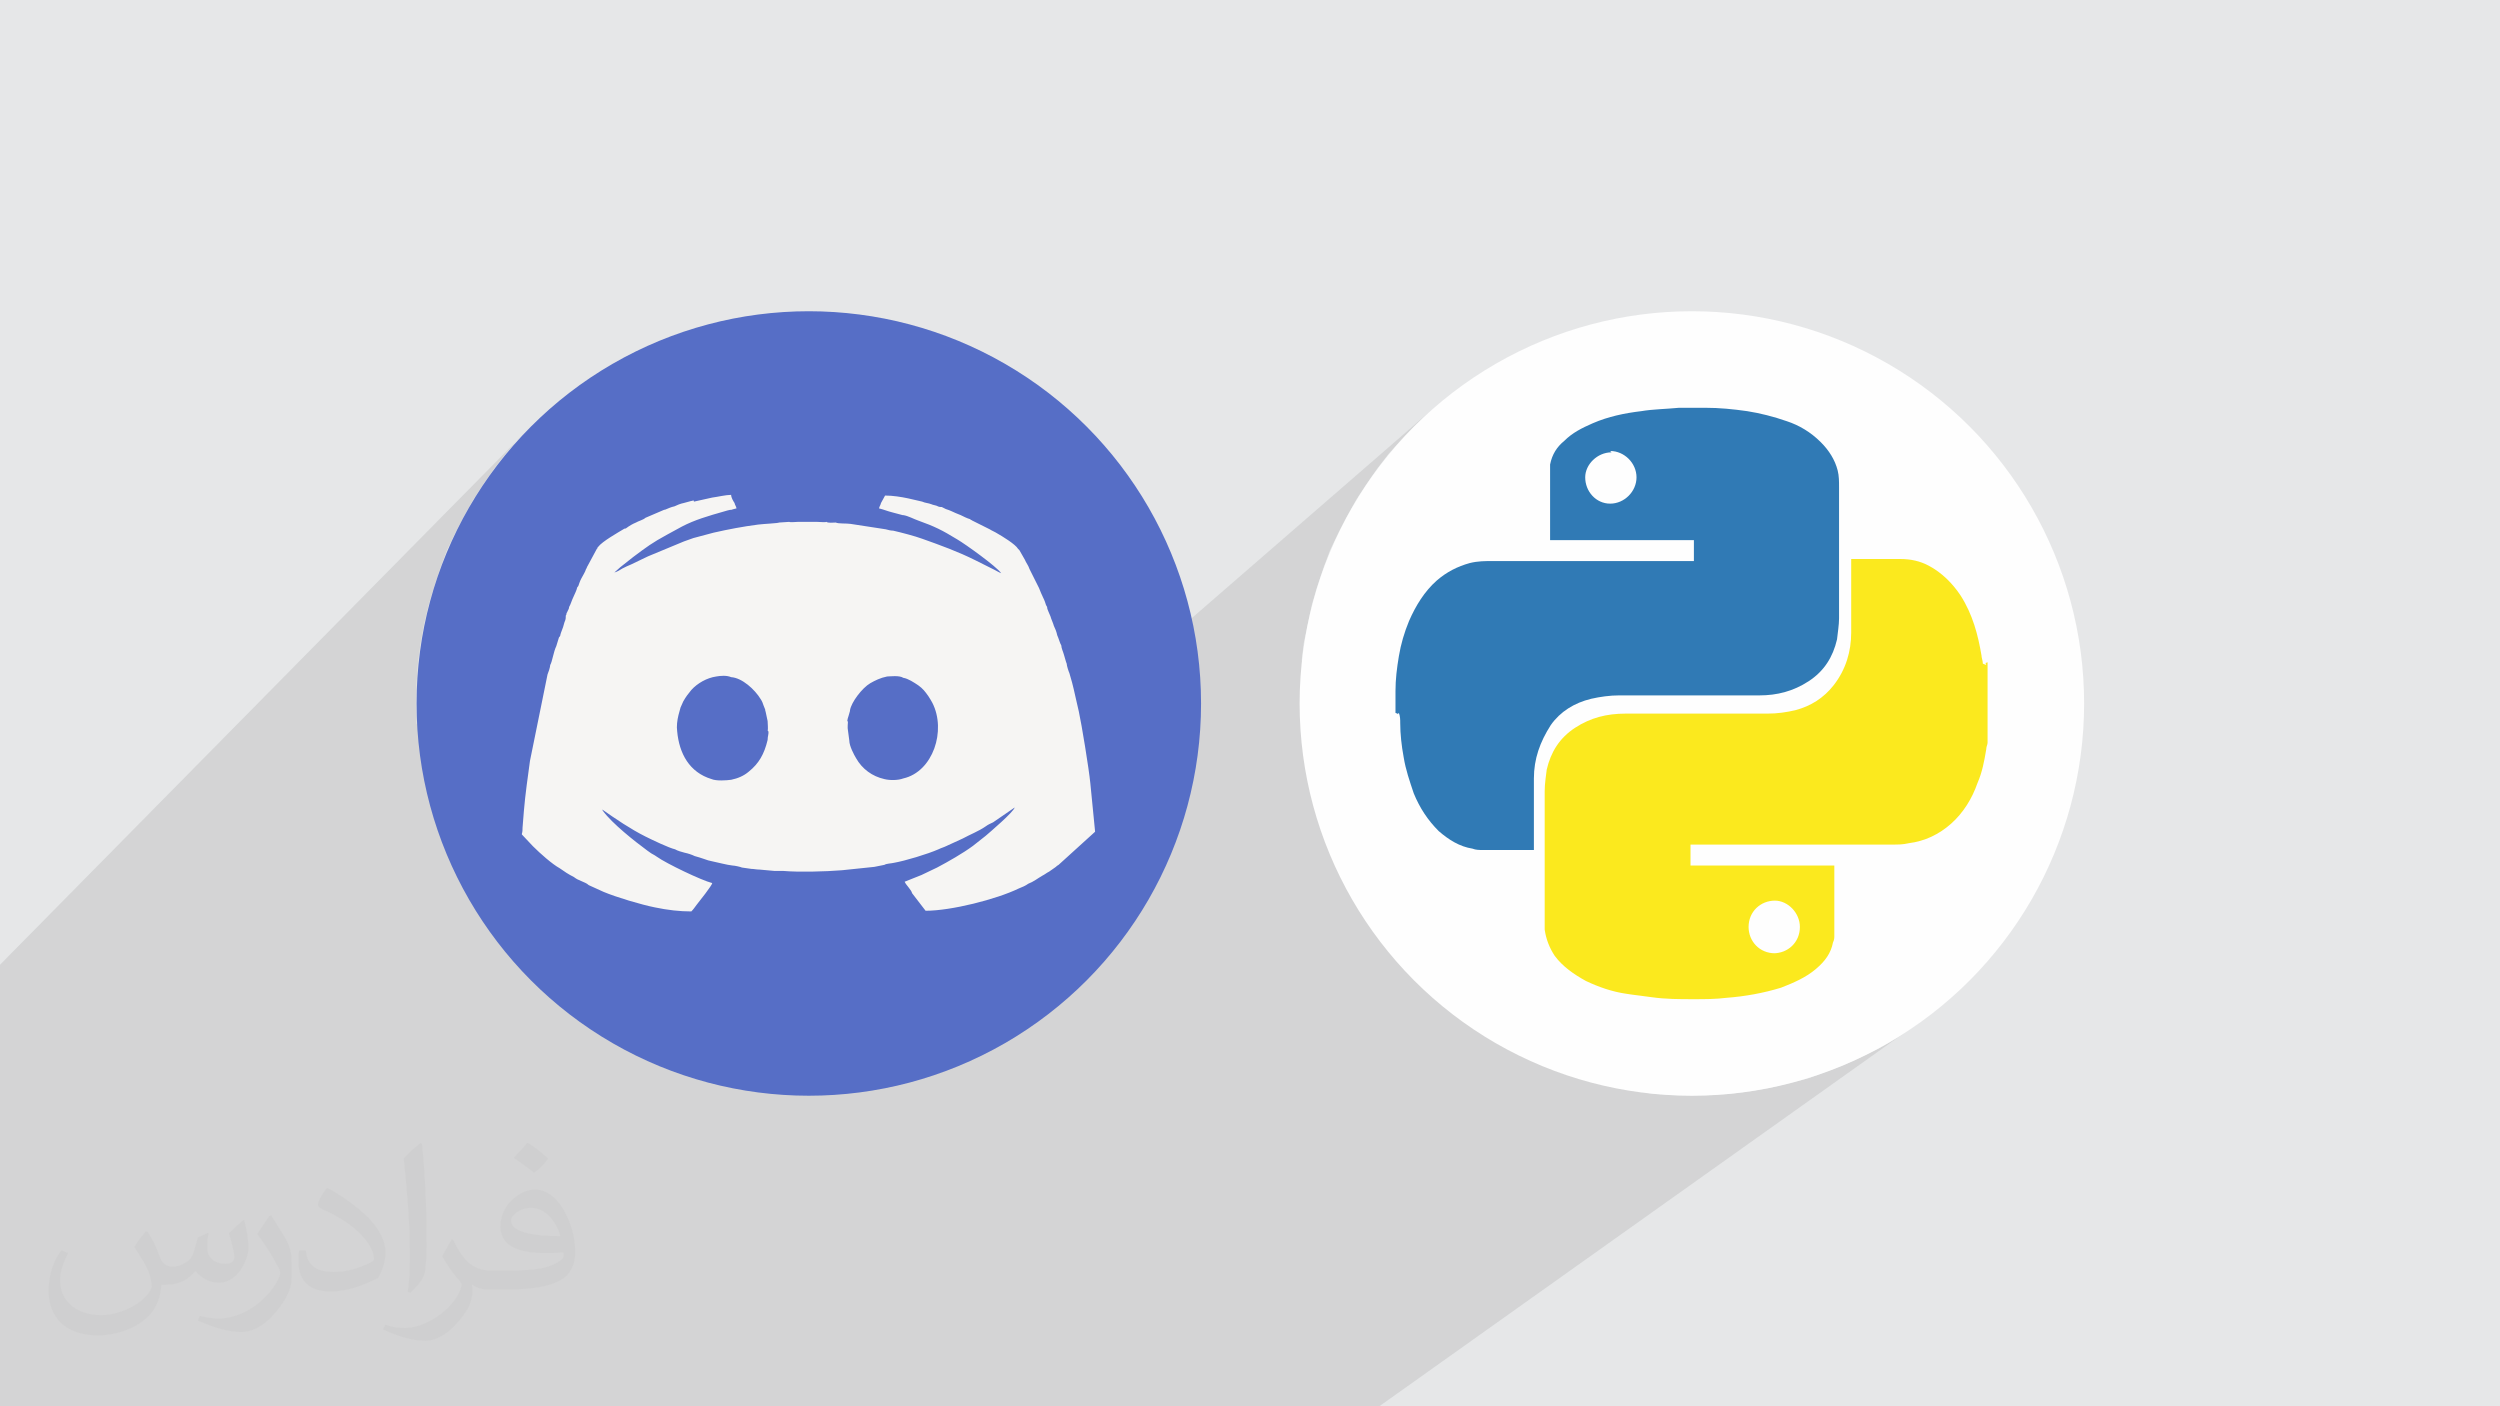 <?xml version="1.0" encoding="UTF-8"?>
<!DOCTYPE svg PUBLIC "-//W3C//DTD SVG 1.1//EN" "http://www.w3.org/Graphics/SVG/1.1/DTD/svg11.dtd">
<!-- Creator: CorelDRAW 2017 -->
<svg xmlns="http://www.w3.org/2000/svg" xml:space="preserve" width="3.703in" height="2.083in" version="1.1" style="shape-rendering:geometricPrecision; text-rendering:geometricPrecision; image-rendering:optimizeQuality; fill-rule:evenodd; clip-rule:evenodd"
viewBox="0 0 3703 2083"
 xmlns:xlink="http://www.w3.org/1999/xlink"
 xmlns:dc="http://purl.org/dc/elements/1.1/"
 xmlns:cc="http://creativecommons.org/ns#"
 xmlns:rdf="http://www.w3.org/1999/02/22-rdf-syntax-ns#"
 xmlns:svg="http://www.w3.org/2000/svg"
 xmlns:sodipodi="http://sodipodi.sourceforge.net/DTD/sodipodi-0.dtd"
 xmlns:inkscape="http://www.inkscape.org/namespaces/inkscape"
 inkscape:version="0.91 r13725"
 sodipodi:docname="CSS3.svg"
 enable-background="new 0 0 512 512">
 <defs>
  <style type="text/css">
   <![CDATA[
    .fil5 {fill:#FEFEFE}
    .fil6 {fill:#307AB5}
    .fil3 {fill:#566EC6}
    .fil0 {fill:#E6E7E8}
    .fil4 {fill:#F6F5F3}
    .fil7 {fill:#FBE91E}
    .fil2 {fill:#373435;fill-opacity:0.031}
    .fil1 {fill:#373435;fill-opacity:0.102}
   ]]>
  </style>
 </defs>
 <g id="Layer_x0020_1">
  <polygon class="fil0" points="-1,0 3704,0 3704,2083 -1,2083 "/>
  <polygon class="fil1" points="1626,2083 1613,2083 1494,2083 1490,2083 1488,2083 1474,2083 1452,2083 1416,2083 1349,2083 1339,2083 1326,2083 1296,2083 1289,2083 1261,2083 1257,2083 1226,2083 1215,2083 1213,2083 1209,2083 1157,2083 1154,2083 1116,2083 1095,2083 1074,2083 1073,2083 1030,2083 1025,2083 1022,2083 995,2083 958,2083 957,2083 932,2083 860,2083 844,2083 819,2083 819,2083 798,2083 782,2083 771,2083 743,2083 741,2083 713,2083 712,2083 710,2083 701,2083 697,2083 696,2083 693,2083 685,2083 684,2083 671,2083 669,2083 630,2083 621,2083 619,2083 619,2083 619,2083 616,2083 615,2083 535,2083 479,2083 479,2083 477,2083 463,2083 458,2083 454,2083 442,2083 419,2083 413,2083 362,2083 345,2083 328,2083 312,2083 295,2083 295,2083 276,2083 258,2083 241,2083 232,2083 223,2083 214,2083 214,2083 205,2083 204,2083 201,2083 199,2083 190,2083 187,2083 171,2083 149,2083 142,2083 132,2083 132,2083 130,2083 119,2083 119,2083 110,2083 107,2083 107,2083 106,2083 106,2083 79,2083 77,2083 74,2083 70,2083 60,2083 57,2083 56,2083 45,2083 45,2083 43,2083 30,2083 14,2083 12,2083 9,2083 9,2083 8,2083 3,2083 -1,2083 -1,2076 -1,2076 -1,2061 -1,2060 -1,2057 -1,2051 -1,2044 -1,2043 -1,2036 -1,2031 -1,2029 -1,2028 -1,2017 -1,2015 -1,2012 -1,2007 -1,1994 -1,1981 -1,1964 -1,1959 -1,1940 -1,1928 -1,1917 -1,1906 -1,1894 -1,1884 -1,1872 -1,1850 -1,1812 -1,1805 -1,1803 -1,1793 -1,1787 -1,1780 -1,1779 -1,1759 -1,1754 -1,1744 -1,1741 -1,1739 -1,1738 -1,1738 -1,1737 -1,1733 -1,1730 -1,1723 -1,1715 -1,1714 -1,1701 -1,1695 -1,1690 -1,1689 -1,1688 -1,1678 -1,1430 787,631 767,651 749,672 732,694 716,717 701,740 687,765 674,790 662,815 652,842 643,869 635,896 628,925 623,953 619,982 617,1012 616,1042 617,1072 617,1073 889,807 894,803 899,800 904,796 910,792 916,789 921,786 925,783 926,783 926,783 926,783 926,783 926,783 926,783 926,783 927,783 927,783 928,783 928,783 928,783 928,783 928,782 928,782 930,781 932,780 933,779 935,778 937,777 939,776 941,775 942,774 944,773 946,773 947,772 949,771 952,770 953,769 955,768 956,767 984,755 985,755 985,755 985,755 985,755 985,755 985,755 985,755 987,754 989,754 991,753 992,752 994,752 996,751 998,751 999,750 1001,749 1003,749 1004,748 1006,747 1008,747 1010,746 1012,746 1013,745 1024,742 1025,742 1025,742 1025,742 1025,742 1025,742 1025,742 1025,742 1025,742 1027,741 1028,743 1055,737 1059,737 1062,736 1066,735 1069,735 1073,734 1077,734 1080,733 1083,733 1084,735 1084,736 1085,738 1085,740 1086,741 1087,743 1088,744 1088,745 1089,746 1089,748 1090,748 1090,749 1090,750 1091,751 1091,752 1091,753 1053,790 1057,789 1062,788 1066,787 1070,786 1074,786 1078,785 1082,784 1086,783 1090,782 1094,782 1098,781 1102,780 1107,780 1111,779 1115,778 1119,778 1123,777 1127,777 1132,776 1137,776 1142,776 1146,775 1150,775 1153,775 1154,774 1169,773 1170,773 1172,774 1173,774 1175,774 1177,773 1179,773 1181,773 1182,773 1196,773 1210,773 1213,773 1215,773 1217,773 1219,774 1221,774 1222,774 1224,773 1224,773 1226,774 1227,774 1229,774 1231,774 1233,774 1235,774 1237,774 1238,774 1240,775 1243,775 1246,775 1249,776 1252,776 1255,776 1258,776 1260,776 1266,777 1312,734 1316,734 1320,734 1325,735 1329,735 1333,736 1337,737 1341,737 1345,738 1349,739 1353,740 1356,741 1359,741 1361,742 1363,742 1365,743 1367,743 1368,744 1370,744 1371,745 1373,745 1375,746 1377,746 1379,746 1381,747 1381,747 1382,748 1383,748 1384,748 1385,748 1385,749 1386,749 1388,749 1388,750 1389,750 1390,750 1391,751 1392,751 1392,751 1393,751 1395,751 1395,751 1395,751 1395,751 1395,751 1395,751 1395,751 1396,751 1402,754 1403,755 1404,755 1405,755 1406,756 1407,756 1408,756 1409,757 1410,757 1411,758 1413,759 1414,759 1416,760 1418,761 1420,762 1422,762 1424,763 1425,764 1427,765 1429,766 1431,767 1432,767 1434,768 1436,769 1438,769 1439,770 1439,770 1440,771 1440,771 1440,771 1440,771 1440,771 1440,771 1441,771 1467,784 1468,785 1469,786 1471,786 1472,787 1474,788 1475,789 1476,789 1478,790 1481,792 1485,794 1489,797 1494,801 1499,804 1503,807 1506,810 1509,813 1511,815 1511,817 1512,818 1513,820 1515,822 1516,824 1517,826 1518,828 1519,829 1519,831 1520,833 1521,834 1522,836 1523,837 1524,839 1525,841 1526,843 1540,871 1540,873 1541,875 1542,877 1543,879 1543,880 1544,882 1545,884 1546,885 1546,886 1546,887 1547,887 1547,888 1547,889 1548,890 1548,891 1549,892 1549,893 1549,894 1549,895 1550,896 1550,896 1550,897 1551,898 1552,899 1552,900 1552,901 1552,902 1552,903 1552,903 1553,904 1553,905 1554,906 1557,913 1557,915 1558,916 1558,918 1559,920 1560,922 1560,924 1561,926 1562,927 1562,929 1563,930 1564,932 1564,934 1565,936 1566,937 1566,939 1567,941 1567,943 1568,945 1569,947 1570,949 1570,951 1571,953 1572,955 1573,956 1573,958 1573,959 1574,961 1574,963 1575,965 1575,967 1576,969 1577,970 1577,971 1577,973 1578,975 1579,977 1579,979 1580,981 1580,982 1581,983 1581,985 1581,986 1582,988 1582,991 1583,993 1583,995 1584,996 1585,997 1585,999 1585,1000 1586,1002 1587,1004 1587,1006 1588,1008 1588,1010 1589,1011 1590,1016 1591,1021 1592,1026 1594,1032 1595,1038 1596,1044 1597,1049 1599,1054 1599,1058 1600,1059 2115,612 2095,631 2076,651 2057,672 2040,694 2024,717 2009,740 1995,765 1982,790 1970,815 1960,842 1951,869 1943,896 1937,925 1931,953 1928,979 2319,648 2324,645 2329,641 2334,638 2340,635 2346,632 2351,629 2357,626 2362,625 2366,623 2370,621 2375,620 2379,618 2384,617 2388,616 2393,615 2397,614 2402,613 2406,612 2411,611 2415,611 2420,610 2424,609 2429,609 2432,608 2436,608 2439,607 2442,607 2446,606 2449,606 2453,606 2456,606 2459,605 2463,605 2466,605 2470,605 2474,605 2477,604 2481,604 2485,604 2485,604 2485,604 2485,604 2485,604 2486,604 2486,604 2486,604 2486,604 2491,604 2495,604 2499,604 2503,604 2508,604 2512,604 2516,604 2520,604 2521,604 2521,604 2521,604 2522,604 2522,604 2522,604 2523,604 2523,604 2527,604 2531,604 2535,604 2539,604 2543,604 2546,605 2550,605 2554,605 2558,605 2562,606 2566,606 2569,607 2573,607 2577,608 2581,608 2585,609 2589,609 2592,610 2596,611 2599,611 2603,612 2607,613 2611,614 2614,615 2618,616 2622,617 2625,618 2629,619 2633,620 2636,621 2640,622 2644,623 2647,624 2650,626 2653,627 2657,629 2660,630 2663,632 2667,634 2670,635 2673,637 2676,640 2679,642 2682,644 2685,646 2688,649 2691,651 2694,654 2698,659 2702,663 2706,668 2709,674 2712,679 2714,685 2717,691 2718,697 2719,700 2719,703 2719,706 2720,709 2720,712 2720,715 2720,718 2720,721 2720,727 2720,733 2720,739 2720,745 2720,751 2720,757 2720,763 2720,769 2720,775 2720,781 2720,787 2720,793 2720,799 2720,805 2720,811 2720,817 2720,823 2720,830 2720,836 2720,842 2720,848 2745,828 2746,828 2746,828 2747,828 2747,828 2747,828 2747,828 2748,828 2748,828 2753,828 2757,828 2761,828 2766,828 2770,828 2775,828 2779,828 2784,828 2788,828 2792,828 2797,828 2801,828 2806,828 2810,828 2814,828 2819,828 2824,828 2830,828 2835,829 2840,830 2846,831 2851,833 2856,835 2861,838 2865,840 2868,842 2872,844 2875,846 2878,849 2881,851 2884,854 2887,857 2890,860 2893,863 2896,866 2899,869 2901,872 2904,875 2906,878 2908,882 2911,887 2914,892 2917,898 2920,903 2922,908 2924,914 2926,920 2928,925 2930,931 2932,937 2933,942 2935,948 2936,954 2937,960 2938,965 2939,971 2939,972 2939,974 2939,975 2940,977 2940,978 2940,980 2940,981 2940,983 2942,983 2944,981 2944,984 2945,984 2944,985 2944,989 2944,996 2944,1003 2944,1011 2944,1018 2944,1026 2944,1033 2944,1041 2944,1048 2944,1055 2944,1063 2944,1070 2944,1078 2944,1085 2944,1093 2944,1100 2944,1101 2944,1102 2944,1103 2944,1105 2943,1106 2943,1107 2943,1109 2943,1110 2942,1113 2942,1117 2941,1120 2940,1123 2940,1126 2939,1129 2938,1132 2938,1136 2937,1139 2936,1142 2935,1145 2934,1148 2933,1151 2932,1154 2931,1157 2930,1160 2928,1164 2926,1169 2924,1173 2923,1177 2921,1181 2918,1185 2916,1189 2914,1193 2911,1196 2909,1200 2906,1204 2903,1207 2900,1211 2897,1214 2894,1217 2890,1220 2887,1223 2883,1226 2880,1229 2718,1348 2718,1354 2718,1360 2718,1367 2718,1373 2718,1380 2718,1386 2718,1387 2718,1388 2717,1390 2717,1391 2717,1392 2717,1393 2717,1395 2716,1396 2715,1402 2713,1407 2710,1413 2707,1417 2704,1422 2700,1427 2696,1431 2691,1435 2689,1438 2686,1440 2441,1619 2446,1620 2476,1622 2506,1623 2536,1622 2565,1620 2594,1616 2623,1611 2651,1604 2679,1597 2706,1587 2732,1577 2758,1565 2783,1553 2807,1539 2831,1523 2853,1507 2043,2083 1805,2083 1804,2083 1778,2083 1767,2083 1730,2083 1721,2083 1720,2083 1720,2083 1718,2083 1683,2083 1645,2083 1641,2083 1636,2083 1636,2083 "/>
  <path class="fil2" d="M219 1825c7,11 12,21 16,32 3,7 5,19 21,19 5,0 11,-1 17,-5 7,-3 12,-9 14,-17l6 -21 15 -7 1 1c-2,8 -2,15 -2,21 0,18 15,24 27,24 7,0 13,-3 13,-10 0,-8 -4,-22 -8,-35 7,-7 14,-14 22,-20l1 1c4,15 6,30 6,40 0,10 -4,20 -8,27 -7,14 -20,25 -36,25 -12,0 -25,-6 -34,-17l-1 0c-9,11 -22,20 -43,20l-7 0c-1,14 -4,24 -9,33 -13,25 -50,42 -85,42 -49,0 -73,-28 -73,-66 0,-23 7,-45 19,-60l10 4c-7,14 -12,27 -12,40 0,35 29,52 61,52 30,0 68,-20 75,-42 -2,-25 -12,-36 -26,-59 4,-7 10,-15 17,-23l1 0 0 0 2 1 0 0zm563 -132c10,6 20,14 30,23 -6,8 -12,15 -21,21 -10,-8 -20,-15 -30,-22 7,-8 14,-15 20,-22l1 0 0 0zm5 96c-17,0 -30,11 -30,19 0,17 33,23 73,23 -5,-20 -22,-42 -43,-42zm-37 93c22,0 41,-1 55,-4 16,-4 30,-12 30,-18 0,-2 0,-3 -1,-5 -9,1 -19,1 -29,1 -29,0 -52,-7 -60,-23 -2,-4 -4,-10 -4,-15 0,-16 7,-32 19,-42 10,-9 21,-14 33,-14 20,0 37,17 48,42 6,14 11,30 11,51 0,14 -4,25 -12,34 -16,15 -45,21 -90,21l-20 0 0 0 -5 0c-11,0 -19,-2 -25,-7l-1 0c0,2 1,5 1,7 0,10 -3,23 -10,33 -20,30 -42,43 -60,43 -19,0 -42,-7 -63,-17l4 -7c7,3 16,5 29,5 34,0 78,-33 84,-64 -1,-3 -3,-6 -7,-10 -10,-12 -16,-22 -22,-32 5,-10 10,-18 14,-25l2 0c14,29 28,46 57,46l4 0 0 0 21 0 0 0 -3 0 0 0zm-146 31c2,-14 3,-29 3,-43l0 -21c0,-39 -5,-96 -9,-133 7,-8 17,-17 25,-23l2 1c5,47 7,101 7,151 0,13 -1,26 -2,35 -1,12 -8,21 -22,35l-3 -1 0 0 -1 -1 0 0zm-151 -62c1,18 10,33 41,33 20,0 36,-5 55,-14 3,-2 5,-3 5,-5 0,-12 -9,-27 -24,-41 -14,-13 -34,-25 -51,-32 -6,-3 -8,-5 -8,-8 0,-5 7,-17 13,-24l2 0c20,11 43,27 60,44 15,16 25,33 25,51 0,13 -4,26 -11,38 -22,11 -46,20 -70,20 -29,0 -48,-13 -48,-45 0,-3 0,-9 1,-16l10 0 0 0 0 -1 0 0zm-52 -52l18 29c7,11 13,22 13,41l0 24c0,19 -12,39 -32,60 -15,14 -29,20 -42,20 -19,0 -40,-6 -65,-17l3 -7c8,2 17,4 28,4 35,0 72,-26 88,-58 2,-4 3,-7 3,-9 0,-4 -2,-8 -4,-11 -9,-17 -19,-33 -30,-47 6,-9 12,-18 18,-27l2 0 0 0 0 -2 0 0z"/>
  <sodipodi:namedview id="base" pagecolor="#ffffff" bordercolor="#666666" borderopacity="1.0" inkscape:pageopacity="0.0" inkscape:pageshadow="2" inkscape:zoom="0.35" inkscape:cx="181.367" inkscape:cy="256" inkscape:document-units="px" inkscape:current-layer="layer1" showgrid="false" fit-margin-top="0" fit-margin-left="0" fit-margin-right="0" fit-margin-bottom="0" inkscape:window-width="1366" inkscape:window-height="704" inkscape:window-x="0" inkscape:window-y="27" inkscape:window-maximized="1"/>
  <sodipodi:namedview id="base" pagecolor="#ffffff" bordercolor="#666666" borderopacity="1.0" inkscape:pageopacity="0.0" inkscape:pageshadow="2" inkscape:zoom="0.35" inkscape:cx="181.367" inkscape:cy="256" inkscape:document-units="px" inkscape:current-layer="layer1" showgrid="false" fit-margin-top="0" fit-margin-left="0" fit-margin-right="0" fit-margin-bottom="0" inkscape:window-width="1366" inkscape:window-height="704" inkscape:window-x="0" inkscape:window-y="27" inkscape:window-maximized="1"/>
  <sodipodi:namedview id="base" pagecolor="#ffffff" bordercolor="#666666" borderopacity="1.0" inkscape:pageopacity="0.0" inkscape:pageshadow="2" inkscape:zoom="0.35" inkscape:cx="181.367" inkscape:cy="256" inkscape:document-units="px" inkscape:current-layer="layer1" showgrid="false" fit-margin-top="0" fit-margin-left="0" fit-margin-right="0" fit-margin-bottom="0" inkscape:window-width="1366" inkscape:window-height="704" inkscape:window-x="0" inkscape:window-y="27" inkscape:window-maximized="1"/>
  <sodipodi:namedview id="base" pagecolor="#ffffff" bordercolor="#666666" borderopacity="1.0" inkscape:pageopacity="0.0" inkscape:pageshadow="2" inkscape:zoom="0.35" inkscape:cx="181.367" inkscape:cy="256" inkscape:document-units="px" inkscape:current-layer="layer1" showgrid="false" fit-margin-top="0" fit-margin-left="0" fit-margin-right="0" fit-margin-bottom="0" inkscape:window-width="1366" inkscape:window-height="704" inkscape:window-x="0" inkscape:window-y="27" inkscape:window-maximized="1"/>
  <g id="_1756898385184">
   <circle class="fil3" cx="1198" cy="1042" r="581"/>
   <rect class="fil3" x="947" y="903" width="556" height="278"/>
   <path class="fil4" d="M1138 1083c1,4 -1,7 -1,13 -5,21 -13,35 -28,47 -7,6 -16,10 -26,12 -7,1 -22,2 -29,-1 -33,-10 -48,-38 -51,-71 -1,-7 0,-16 2,-24 1,-4 2,-7 3,-11l4 -9c4,-7 7,-11 12,-17 9,-10 23,-18 37,-20 6,-1 15,-2 22,1 16,1 35,18 44,33 2,3 3,6 4,9 1,2 1,3 2,5 1,2 0,2 1,4l3 14c0,4 1,12 0,14l1 1zm117 -14c0,-3 1,-6 2,-9l2 -7c0,0 0,0 0,-1 2,-12 18,-33 30,-40 7,-4 15,-8 25,-10 4,0 18,-2 24,2 7,1 16,7 22,11 7,5 10,9 15,16 2,3 5,8 6,10 21,41 1,102 -43,112 -8,3 -20,3 -28,1 -18,-4 -33,-15 -42,-31 -3,-5 -10,-18 -10,-26l-2 -15c-1,-4 0,-11 0,-14l-1 1zm-228 -328l-2 1c0,0 -1,0 -1,0l-11 3c-5,1 -10,3 -14,5 -5,1 -9,3 -14,5 0,0 0,0 -1,0l-28 12c-3,3 -11,5 -14,7 -5,2 -10,5 -14,8 -1,1 0,0 -2,1 0,0 0,0 -1,0 -10,6 -33,19 -39,27l-1 1c0,0 0,0 0,1l-1 1 -14 26c-1,1 0,1 -1,2 -1,2 0,1 -1,2 -1,4 -5,10 -7,14 -1,2 -2,4 -3,7 -1,3 -1,4 -3,6 -1,5 -4,10 -6,15 -2,4 -4,11 -6,14 0,3 -2,5 -3,8 -1,1 -1,2 -1,3 -1,2 0,0 -1,2 0,0 0,1 0,1 0,0 0,0 0,1 0,4 -1,5 -2,8 -1,3 -1,4 -2,7 -1,3 -2,5 -3,8 0,1 -1,2 -1,4 0,0 -1,2 -1,2l-1 1 -4 13c-4,8 -6,23 -9,28 0,3 -3,12 -4,14l-26 128c-3,22 -7,50 -9,74l-2 25c0,3 0,6 -1,9l0 1 16 17c0,0 1,1 1,1 10,10 28,26 39,32 7,5 13,9 21,13 4,3 6,4 11,6 4,2 8,3 11,6l22 10c19,8 56,19 76,23 19,4 37,6 54,6 3,-3 5,-6 8,-10 4,-5 23,-29 23,-32 -16,-4 -68,-29 -82,-39l-3 -2c-4,-2 -7,-4 -11,-7 -19,-14 -52,-40 -66,-59l-1 -2c20,14 42,29 64,40 10,5 35,17 44,19 3,2 10,4 14,5 5,1 11,3 15,5 4,1 10,3 13,4 5,2 9,3 14,4 10,2 20,5 29,6 3,0 12,2 14,3l14 2c4,0 7,1 12,1l22 2c5,0 9,0 13,0 23,2 63,1 87,-1l48 -5 15 -3c3,-2 10,-2 14,-3 17,-3 50,-13 66,-20 4,-2 8,-3 12,-5l24 -11c11,-6 24,-11 34,-18 4,-3 7,-4 11,-6l32 -22c-2,7 -36,36 -43,42l-19 15c-15,11 -36,23 -53,32 -8,4 -15,7 -23,11 -8,3 -17,7 -25,10 2,5 10,12 11,17l20 26c38,0 105,-17 138,-33 5,-2 10,-4 14,-7 8,-3 14,-8 21,-12 4,-2 6,-4 10,-6 3,-2 7,-5 10,-7 1,-1 2,-2 4,-3l54 -49 0 -1 -7 -71c-2,-21 -13,-88 -17,-106 -3,-12 -7,-32 -10,-43 -1,-4 -3,-10 -4,-14 -1,-2 -4,-11 -4,-14 -1,-2 -3,-10 -4,-13 -1,-4 -4,-10 -4,-14 -2,-3 -4,-11 -6,-15 -1,-5 -3,-10 -5,-14 -1,-4 -4,-10 -5,-14l-3 -7c-1,-3 -2,-4 -2,-7 -2,-3 -2,-4 -3,-7 -1,-3 -2,-5 -3,-7 -2,-4 -4,-9 -6,-14l-14 -28c-2,-6 -5,-9 -7,-14 -2,-4 -6,-10 -8,-14l-2 -2c-4,-7 -24,-19 -31,-23 -3,-2 -8,-4 -11,-6l-26 -13c-1,-1 0,0 -2,-1l-1 -1c-4,-1 -10,-4 -14,-6 -5,-2 -10,-4 -14,-6 -2,-1 -5,-2 -8,-3l-6 -3c0,0 0,0 -1,0 -3,0 -5,-1 -7,-2 -3,-1 -5,-1 -7,-2 -5,-2 -10,-2 -14,-4 -6,-1 -32,-9 -55,-9l-6 11c-1,4 -2,4 -3,8 4,1 7,2 10,3 3,1 6,2 10,3l15 4c0,0 0,0 1,0 7,1 16,6 22,8 25,9 35,14 58,28 12,7 58,40 65,50 -3,-1 -6,-3 -10,-5l-28 -14c-26,-13 -51,-22 -79,-32 -11,-4 -30,-9 -43,-12 -4,0 -7,-1 -11,-2l-52 -8c-6,-1 -18,0 -22,-2 -4,0 -11,1 -14,-1 -2,1 -8,0 -14,0l-14 0 -14 0c-4,0 -11,1 -13,0l-15 1c-1,1 -23,2 -31,3 -23,3 -44,7 -66,12l-30 8 -14 5 -53 22c-9,4 -16,8 -25,12 -5,2 -9,4 -13,6 -3,2 -8,5 -12,6 3,-3 6,-5 9,-8l19 -15c20,-15 28,-21 50,-33l22 -12c19,-10 40,-16 61,-22 4,-1 9,-3 13,-3 2,-1 4,-1 7,-2 -1,-4 -2,-4 -3,-8 -2,-3 -5,-8 -5,-12 -8,0 -20,3 -28,4l-27 6 -1 -2z"/>
   <g>
    <circle class="fil5" cx="2506" cy="1042" r="581"/>
    <g>
     <path class="fil6" d="M2067 1056c0,-10 0,-19 0,-29 0,-2 0,-2 0,-3 0,-18 2,-34 5,-52 3,-18 8,-35 15,-52 10,-23 23,-44 41,-60 15,-13 31,-21 49,-26 12,-3 23,-3 35,-3 97,0 197,0 295,0 0,0 2,0 2,0 0,-10 0,-19 0,-31 -72,0 -141,0 -213,0 0,-2 0,-2 0,-3 0,-32 0,-63 0,-94 0,-2 0,-2 0,-3 0,-3 0,-8 0,-12 3,-15 10,-26 21,-35 12,-12 26,-19 42,-26 23,-10 47,-15 72,-18 18,-3 35,-3 56,-5 0,0 2,0 2,0 12,0 23,0 34,0 2,0 2,0 3,0 21,0 41,2 62,5 19,3 39,8 59,15 18,6 35,16 50,31 12,12 21,26 25,42 2,8 2,16 2,25 0,63 0,129 0,194 0,10 -2,21 -3,31 -6,26 -19,47 -42,62 -23,15 -47,21 -73,21 -70,0 -140,0 -208,0 -13,0 -28,2 -41,5 -25,6 -46,19 -60,39 -16,25 -25,50 -25,79 0,34 0,69 0,103 0,0 0,2 0,3 -2,0 -2,0 -3,0 -25,0 -49,0 -73,0 -5,0 -10,0 -15,-2 -19,-3 -35,-13 -50,-26 -16,-16 -28,-34 -37,-56 -6,-18 -12,-35 -15,-54 -3,-16 -5,-34 -5,-50 0,-5 0,-10 -2,-15l0 0 -2 2 0 -1zm320 -386l0 0c-21,0 -39,18 -39,37 0,21 16,39 37,39 21,0 39,-18 39,-39 0,-21 -18,-39 -39,-39l2 2 1 1z"/>
     <path class="fil7" d="M2944 981c0,39 0,79 0,119 0,3 -2,6 -2,10 -3,18 -6,34 -13,50 -8,23 -21,44 -39,60 -18,16 -39,26 -63,29 -8,2 -16,2 -25,2 -97,0 -195,0 -295,0 0,0 -2,0 -3,0 0,10 0,19 0,31 72,0 141,0 213,0 0,2 0,2 0,3 0,34 0,66 0,101 0,3 0,6 -2,10 -3,16 -12,28 -25,39 -15,13 -34,21 -52,28 -26,8 -54,13 -81,15 -16,2 -32,2 -49,2 -21,0 -41,0 -62,-3 -13,-2 -25,-3 -37,-5 -21,-3 -41,-10 -60,-19 -18,-10 -34,-21 -46,-37 -8,-12 -13,-25 -15,-39 0,-5 0,-10 0,-16 0,-63 0,-125 0,-189 0,-12 2,-23 3,-32 6,-26 19,-47 42,-62 23,-15 47,-21 75,-21 70,0 140,0 210,0 15,0 28,-2 41,-5 23,-6 42,-18 57,-37 18,-23 26,-50 26,-78 0,-35 0,-70 0,-106 0,-2 0,-2 0,-3 2,0 2,0 3,0 23,0 47,0 70,0 15,0 29,3 42,10 19,10 35,26 47,44 18,28 26,59 31,89 0,3 2,8 2,12l0 0 5 2 -1 -3zm-317 431l0 0c21,0 39,-16 39,-39 0,-21 -18,-39 -37,-39 -21,0 -39,16 -39,39 0,21 16,39 39,39l0 0 -2 0 -1 0z"/>
    </g>
   </g>
  </g>
 </g>
</svg>
